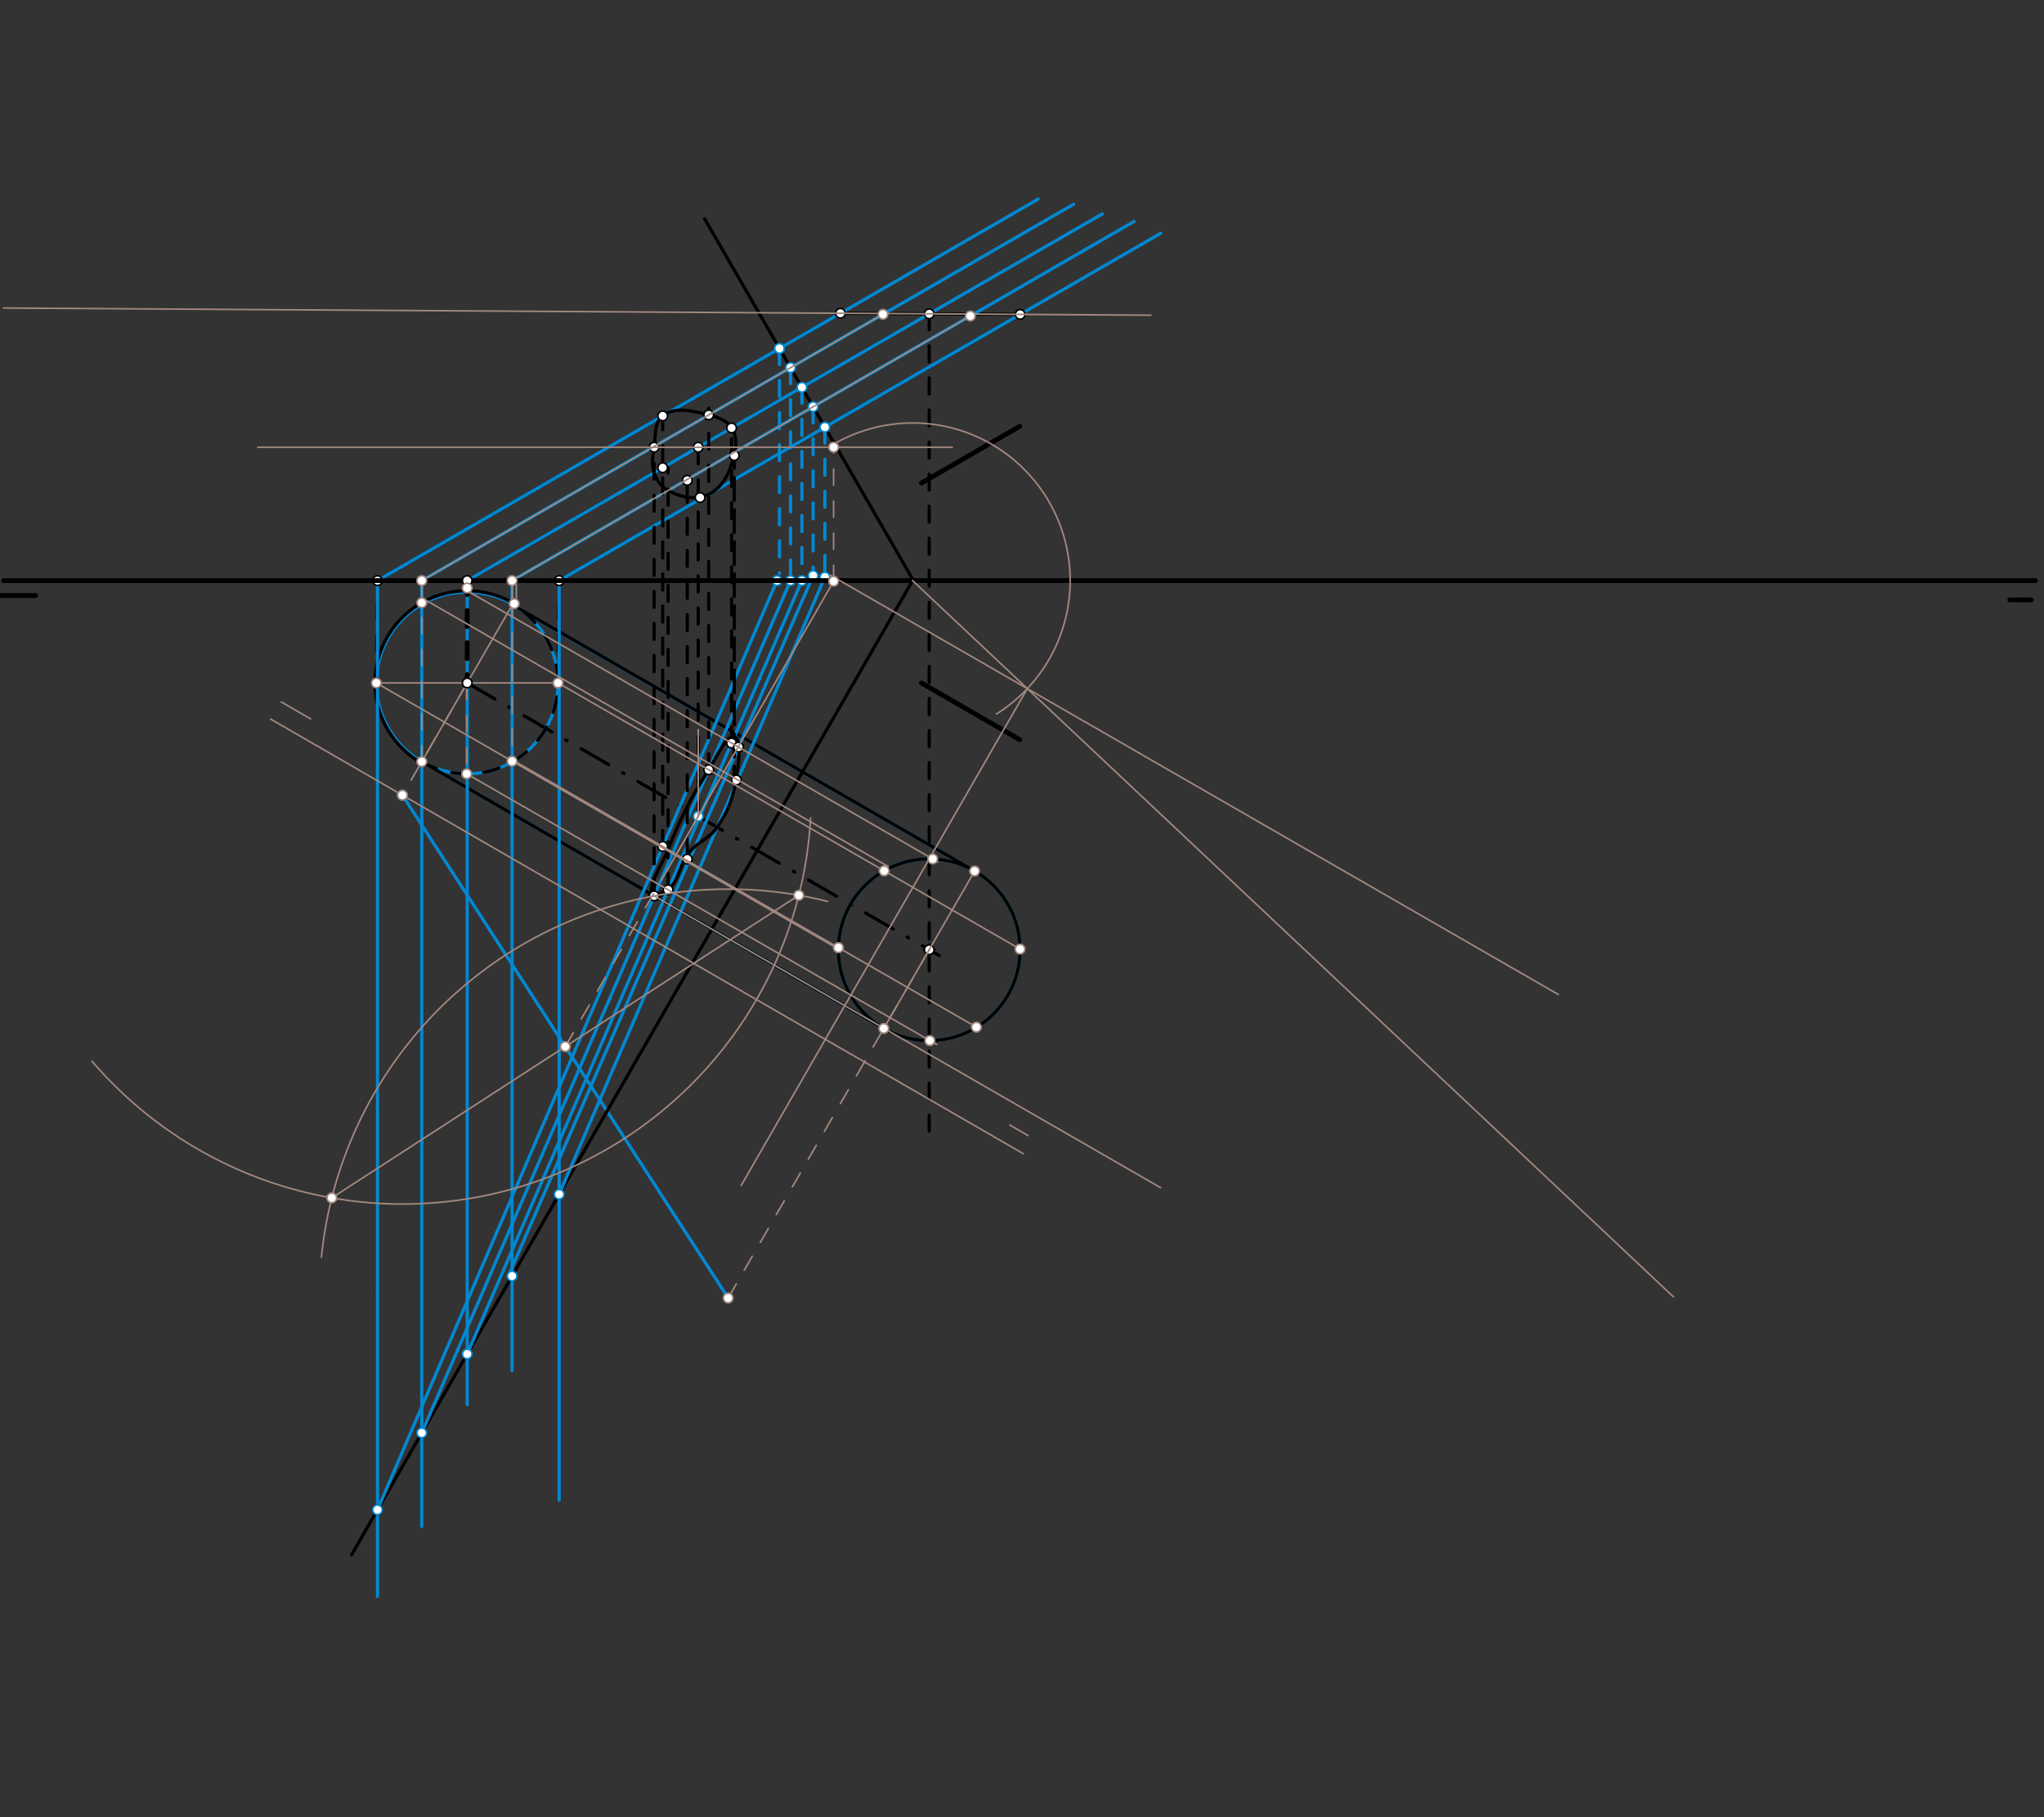 <svg xmlns="http://www.w3.org/2000/svg" class="svg--1it" height="100%" preserveAspectRatio="xMidYMid meet" viewBox="0 0 1275.591 1133.858" width="100%"><rect x="0" y="0" width="1275.591" height="1133.858" fill="#333333" stroke="none"/><defs><marker id="marker-arrow" markerHeight="16" markerUnits="userSpaceOnUse" markerWidth="24" orient="auto-start-reverse" refX="24" refY="4" viewBox="0 0 24 8"><path d="M 0 0 L 24 4 L 0 8 z" stroke="inherit"></path></marker></defs><g class="aux-layer--1FB"><g class="element--2qn"><line stroke="#000000" stroke-dasharray="none" stroke-linecap="round" stroke-width="3" x1="575.034" x2="636.406" y1="426.141" y2="461.574"></line></g><g class="element--2qn"><line stroke="#000000" stroke-dasharray="none" stroke-linecap="round" stroke-width="3" x1="575.034" x2="636.406" y1="301.417" y2="265.984"></line></g><g class="element--2qn"><g class="center--1s5"><line x1="287.569" y1="426.141" x2="295.569" y2="426.141" stroke="#0288D1" stroke-width="1" stroke-linecap="round"></line><line x1="291.569" y1="422.141" x2="291.569" y2="430.141" stroke="#0288D1" stroke-width="1" stroke-linecap="round"></line><circle class="hit--230" cx="291.569" cy="426.141" r="4" stroke="none" fill="transparent"></circle></g><circle cx="291.569" cy="426.141" fill="none" r="56.693" stroke="#0288D1" stroke-dasharray="none" stroke-width="1"></circle></g><g class="element--2qn"><line stroke="#000000" stroke-dasharray="10" stroke-linecap="round" stroke-width="2" x1="234.877" x2="235.569" y1="426.141" y2="362.278"></line></g><g class="element--2qn"><line stroke="#000000" stroke-dasharray="10" stroke-linecap="round" stroke-width="2" x1="348.262" x2="348.955" y1="426.141" y2="362.278"></line></g><g class="element--2qn"><line stroke="#0288D1" stroke-dasharray="none" stroke-linecap="round" stroke-width="2" x1="235.569" x2="526.994" y1="362.278" y2="194.024"></line></g><g class="element--2qn"><line stroke="#0288D1" stroke-dasharray="none" stroke-linecap="round" stroke-width="2" x1="348.955" x2="639.725" y1="362.278" y2="194.402"></line></g><g class="element--2qn"><line stroke="#000000" stroke-dasharray="20, 10, 1, 10" stroke-linecap="round" stroke-width="2" x1="291.569" x2="580.922" y1="362.278" y2="195.22"></line></g><g class="element--2qn"><line stroke="#000000" stroke-dasharray="10" stroke-linecap="round" stroke-width="2" x1="579.892" x2="579.892" y1="195.815" y2="714.903"></line></g><g class="element--2qn"><line stroke="#000000" stroke-dasharray="20, 10, 1, 10" stroke-linecap="round" stroke-width="2" x1="291.569" x2="586.212" y1="426.141" y2="596.253"></line></g><g class="element--2qn"><g class="center--1s5"><line x1="575.892" y1="592.604" x2="583.892" y2="592.604" stroke="#0288D1" stroke-width="1" stroke-linecap="round"></line><line x1="579.892" y1="588.604" x2="579.892" y2="596.604" stroke="#0288D1" stroke-width="1" stroke-linecap="round"></line><circle class="hit--230" cx="579.892" cy="592.604" r="4" stroke="none" fill="transparent"></circle></g><circle cx="579.892" cy="592.604" fill="none" r="56.693" stroke="#0288D1" stroke-dasharray="none" stroke-width="2"></circle></g><g class="element--2qn"><g class="center--1s5"><line x1="287.569" y1="426.141" x2="295.569" y2="426.141" stroke="#0288D1" stroke-width="1" stroke-linecap="round"></line><line x1="291.569" y1="422.141" x2="291.569" y2="430.141" stroke="#0288D1" stroke-width="1" stroke-linecap="round"></line><circle class="hit--230" cx="291.569" cy="426.141" r="4" stroke="none" fill="transparent"></circle></g><circle cx="291.569" cy="426.141" fill="none" r="56.693" stroke="#0288D1" stroke-dasharray="none" stroke-width="2"></circle></g><g class="element--2qn"><line stroke="#0288D1" stroke-dasharray="none" stroke-linecap="round" stroke-width="2" x1="263.223" x2="551.546" y1="475.239" y2="641.702"></line></g><g class="element--2qn"><line stroke="#0288D1" stroke-dasharray="none" stroke-linecap="round" stroke-width="2" x1="318.236" x2="608.239" y1="376.681" y2="543.507"></line></g><g class="element--2qn"><line stroke="#000000" stroke-dasharray="none" stroke-linecap="round" stroke-width="2" x1="235.569" x2="524.493" y1="362.278" y2="195.468"></line></g><g class="element--2qn"><line stroke="#000000" stroke-dasharray="none" stroke-linecap="round" stroke-width="2" x1="348.955" x2="636.662" y1="362.278" y2="196.17"></line></g><g class="element--2qn"><line stroke="#000000" stroke-dasharray="none" stroke-linecap="round" stroke-width="2" x1="524.493" x2="636.662" y1="195.468" y2="196.17"></line></g><g class="element--2qn"><line stroke="#000000" stroke-dasharray="none" stroke-linecap="round" stroke-width="2" x1="263.223" x2="551.546" y1="475.239" y2="641.702"></line></g><g class="element--2qn"><line stroke="#000000" stroke-dasharray="none" stroke-linecap="round" stroke-width="2" x1="320.903" x2="608.084" y1="378.014" y2="543.418"></line></g><g class="element--2qn"><g class="center--1s5"><line x1="575.892" y1="592.604" x2="583.892" y2="592.604" stroke="#000000" stroke-width="1" stroke-linecap="round"></line><line x1="579.892" y1="588.604" x2="579.892" y2="596.604" stroke="#000000" stroke-width="1" stroke-linecap="round"></line><circle class="hit--230" cx="579.892" cy="592.604" r="4" stroke="none" fill="transparent"></circle></g><circle cx="579.892" cy="592.604" fill="none" r="56.693" stroke="#000000" stroke-dasharray="none" stroke-width="2"></circle></g><g class="element--2qn"><path d="M 320.903 376.681 A 57.505 57.505 0 1 0 262.817 475.942" fill="none" stroke="#000000" stroke-dasharray="none" stroke-linecap="round" stroke-width="2"></path></g><g class="element--2qn"><path d="M 263.223 475.239 A 56.693 56.693 0 0 0 321.681 378.106" fill="none" stroke="#000000" stroke-dasharray="10" stroke-linecap="round" stroke-width="2"></path></g><g class="element--2qn"><line stroke="#0288D1" stroke-dasharray="none" stroke-linecap="round" stroke-width="2" x1="251.143" x2="454.426" y1="496.162" y2="809.918"></line></g><g class="element--2qn"><line stroke="#000000" stroke-dasharray="10" stroke-linecap="round" stroke-width="2" x1="435.731" x2="435.731" y1="509.373" y2="278.749"></line></g><g class="element--2qn"><line stroke="#000000" stroke-dasharray="none" stroke-linecap="round" stroke-width="2" x1="520.903" x2="439.739" y1="277.125" y2="136.545"></line></g><g class="element--2qn"><line stroke="#000000" stroke-dasharray="none" stroke-linecap="round" stroke-width="2" x1="520.903" x2="569.785" y1="277.125" y2="361.791"></line></g><g class="element--2qn"><line stroke="#000000" stroke-dasharray="none" stroke-linecap="round" stroke-width="2" x1="569.785" x2="244.59" y1="361.791" y2="926.408"></line></g><g class="element--2qn"><line stroke="#0288D1" stroke-dasharray="none" stroke-linecap="round" stroke-width="2" x1="235.569" x2="647.916" y1="362.278" y2="124.209"></line></g><g class="element--2qn"><line stroke="#0288D1" stroke-dasharray="none" stroke-linecap="round" stroke-width="2" x1="235.569" x2="235.569" y1="362.278" y2="804.681"></line></g><g class="element--2qn"><line stroke="#0288D1" stroke-dasharray="none" stroke-linecap="round" stroke-width="2" x1="235.569" x2="235.569" y1="804.681" y2="996.056"></line></g><g class="element--2qn"><line stroke="#000000" stroke-dasharray="none" stroke-linecap="round" stroke-width="2" x1="244.59" x2="219.401" y1="926.408" y2="970.142"></line></g><g class="element--2qn"><line stroke="#0288D1" stroke-dasharray="10" stroke-linecap="round" stroke-width="2" x1="486.442" x2="486.442" y1="217.437" y2="357.833"></line></g><g class="element--2qn"><line stroke="#0288D1" stroke-dasharray="none" stroke-linecap="round" stroke-width="2" x1="235.569" x2="484.903" y1="942.07" y2="362.278"></line></g><g class="element--2qn"><line stroke="#0288D1" stroke-dasharray="none" stroke-linecap="round" stroke-width="2" x1="263.223" x2="669.98" y1="362.278" y2="127.437"></line></g><g class="element--2qn"><line stroke="#0288D1" stroke-dasharray="none" stroke-linecap="round" stroke-width="2" x1="263.223" x2="263.223" y1="362.278" y2="952.5"></line></g><g class="element--2qn"><line stroke="#0288D1" stroke-dasharray="10" stroke-linecap="round" stroke-width="2" x1="493.355" x2="493.355" y1="229.411" y2="362.278"></line></g><g class="element--2qn"><line stroke="#0288D1" stroke-dasharray="none" stroke-linecap="round" stroke-width="2" x1="263.223" x2="493.355" y1="894.056" y2="362.278"></line></g><g class="element--2qn"><line stroke="#0288D1" stroke-dasharray="none" stroke-linecap="round" stroke-width="2" x1="291.569" x2="687.911" y1="362.278" y2="133.45"></line></g><g class="element--2qn"><line stroke="#0288D1" stroke-dasharray="none" stroke-linecap="round" stroke-width="2" x1="291.569" x2="291.569" y1="362.278" y2="876.5"></line></g><g class="element--2qn"><line stroke="#0288D1" stroke-dasharray="10" stroke-linecap="round" stroke-width="2" x1="500.442" x2="500.442" y1="241.685" y2="362.278"></line></g><g class="element--2qn"><line stroke="#0288D1" stroke-dasharray="none" stroke-linecap="round" stroke-width="2" x1="291.569" x2="500.442" y1="844.84" y2="362.278"></line></g><g class="element--2qn"><line stroke="#0288D1" stroke-dasharray="none" stroke-linecap="round" stroke-width="2" x1="319.569" x2="707.715" y1="362.278" y2="138.182"></line></g><g class="element--2qn"><line stroke="#0288D1" stroke-dasharray="none" stroke-linecap="round" stroke-width="2" x1="319.569" x2="319.569" y1="362.278" y2="855.167"></line></g><g class="element--2qn"><line stroke="#0288D1" stroke-dasharray="10" stroke-linecap="round" stroke-width="2" x1="507.442" x2="507.442" y1="253.81" y2="359.167"></line></g><g class="element--2qn"><line stroke="#0288D1" stroke-dasharray="none" stroke-linecap="round" stroke-width="2" x1="507.442" x2="318.236" y1="359.167" y2="793.833"></line></g><g class="element--2qn"><line stroke="#0288D1" stroke-dasharray="none" stroke-linecap="round" stroke-width="2" x1="348.955" x2="724.326" y1="362.278" y2="145.557"></line></g><g class="element--2qn"><line stroke="#0288D1" stroke-dasharray="none" stroke-linecap="round" stroke-width="2" x1="348.955" x2="348.955" y1="362.278" y2="936.056"></line></g><g class="element--2qn"><line stroke="#0288D1" stroke-dasharray="10" stroke-linecap="round" stroke-width="2" x1="514.788" x2="514.788" y1="266.534" y2="360.056"></line></g><g class="element--2qn"><line stroke="#0288D1" stroke-dasharray="none" stroke-linecap="round" stroke-width="2" x1="514.788" x2="348.955" y1="360.056" y2="745.205"></line></g><g class="element--2qn"><line stroke="#000000" stroke-dasharray="10" stroke-linecap="round" stroke-width="2" x1="413.569" x2="413.569" y1="528.154" y2="259.313"></line></g><g class="element--2qn"><line stroke="#000000" stroke-dasharray="10" stroke-linecap="round" stroke-width="2" x1="442.283" x2="442.283" y1="480.293" y2="254.722"></line></g><g class="element--2qn"><line stroke="#000000" stroke-dasharray="10" stroke-linecap="round" stroke-width="2" x1="408.213" x2="408.213" y1="559.02" y2="279.046"></line></g><g class="element--2qn"><line stroke="#000000" stroke-dasharray="10" stroke-linecap="round" stroke-width="2" x1="456.558" x2="456.558" y1="463.663" y2="266.28"></line></g><g class="element--2qn"><line stroke="#000000" stroke-dasharray="10" stroke-linecap="round" stroke-width="2" x1="416.932" x2="416.932" y1="555.212" y2="291.841"></line></g><g class="element--2qn"><line stroke="#000000" stroke-dasharray="10" stroke-linecap="round" stroke-width="2" x1="458.236" x2="458.236" y1="488.056" y2="279.678"></line></g><g class="element--2qn"><line stroke="#000000" stroke-dasharray="10" stroke-linecap="round" stroke-width="2" x1="428.903" x2="428.903" y1="533.389" y2="299.713"></line></g><g class="element--2qn"><line stroke="#000000" stroke-dasharray="10" stroke-linecap="round" stroke-width="2" x1="458.236" x2="458.236" y1="472.208" y2="274.722"></line></g><g class="element--2qn"><path d="M 413.569 259.509 C 421.243 253.526, 431.863 256.259, 442.283 258.898 C 448.242 260.407, 453.384 262.141, 456.558 267.021 C 459.815 272.03, 459.696 277.768, 458.236 283.792 C 455.696 294.272, 451.465 303.937, 442.283 308.395 C 434.311 312.265, 425.004 310.464, 416.932 306.065 C 412.449 303.622, 409.911 299.856, 408.213 294.934 C 406.305 289.403, 407.392 285.143, 408.213 279.046 C 409.259 271.272, 408.157 263.73, 413.569 259.509" fill="none" stroke="#000000" stroke-linecap="round" stroke-width="2"></path></g><g class="element--2qn"><path d="M 408.213 559.02 C 408.213 559.02, 416.932 555.212, 416.932 555.212 C 416.932 555.212, 408.213 559.02, 408.213 559.02" fill="none" stroke="#000000" stroke-linecap="round" stroke-width="2"></path></g><g class="element--2qn"><path d="M 408.213 559.02 C 410.286 560.86, 414.321 557.563, 416.932 555.212 C 424.325 548.556, 423.743 539.866, 430.236 531.792 C 435.854 524.806, 442.564 523.447, 447.557 516.201 C 454.696 505.842, 457.576 497.623, 459.569 485.125 C 461.087 475.606, 463.101 461.314, 458.236 459.786 C 453.371 458.259, 447.73 471.721, 442.283 480.293 C 430.569 498.73, 425.083 509.79, 416.932 530.091 C 412.525 541.068, 402.739 554.162, 408.213 559.02" fill="none" stroke="#000000" stroke-linecap="round" stroke-width="2"></path></g><g class="element--2qn"><circle cx="234.877" cy="426.141" r="3" stroke="#000000" stroke-width="1" fill="#ffffff"></circle>}</g><g class="element--2qn"><circle cx="234.877" cy="426.141" r="3" stroke="#000000" stroke-width="1" fill="#ffffff"></circle>}</g><g class="element--2qn"><circle cx="235.569" cy="362.278" r="3" stroke="#000000" stroke-width="1" fill="#ffffff"></circle>}</g><g class="element--2qn"><circle cx="348.955" cy="362.278" r="3" stroke="#000000" stroke-width="1" fill="#ffffff"></circle>}</g><g class="element--2qn"><circle cx="524.493" cy="195.468" r="3" stroke="#000000" stroke-width="1" fill="#ffffff"></circle>}</g><g class="element--2qn"><circle cx="636.662" cy="196.17" r="3" stroke="#000000" stroke-width="1" fill="#ffffff"></circle>}</g><g class="element--2qn"><circle cx="579.892" cy="195.815" r="3" stroke="#000000" stroke-width="1" fill="#ffffff"></circle>}</g><g class="element--2qn"><circle cx="579.892" cy="592.604" r="3" stroke="#000000" stroke-width="1" fill="#ffffff"></circle>}</g><g class="element--2qn"><circle cx="251.143" cy="496.162" r="3" stroke="#0288D1" stroke-width="1" fill="#ffffff"></circle>}</g><g class="element--2qn"><circle cx="435.731" cy="509.373" r="3" stroke="#0288D1" stroke-width="1" fill="#ffffff"></circle>}</g><g class="element--2qn"><circle cx="435.731" cy="279.046" r="3" stroke="#000000" stroke-width="1" fill="#ffffff"></circle>}</g><g class="element--2qn"><circle cx="235.569" cy="942.07" r="3" stroke="#000000" stroke-width="1" fill="#ffffff"></circle>}</g><g class="element--2qn"><circle cx="486.442" cy="217.437" r="3" stroke="#000000" stroke-width="1" fill="#ffffff"></circle>}</g><g class="element--2qn"><circle cx="486.442" cy="217.437" r="3" stroke="#0288D1" stroke-width="1" fill="#ffffff"></circle>}</g><g class="element--2qn"><circle cx="486.442" cy="217.437" r="3" stroke="#0288D1" stroke-width="1" fill="#ffffff"></circle>}</g><g class="element--2qn"><circle cx="484.903" cy="362.278" r="3" stroke="#0288D1" stroke-width="1" fill="#ffffff"></circle>}</g><g class="element--2qn"><circle cx="235.569" cy="942.07" r="3" stroke="#0288D1" stroke-width="1" fill="#ffffff"></circle>}</g><g class="element--2qn"><circle cx="413.569" cy="528.154" r="3" stroke="#0288D1" stroke-width="1" fill="#ffffff"></circle>}</g><g class="element--2qn"><circle cx="413.569" cy="528.154" r="3" stroke="#000000" stroke-width="1" fill="#ffffff"></circle>}</g><g class="element--2qn"><circle cx="263.223" cy="894.056" r="3" stroke="#0288D1" stroke-width="1" fill="#ffffff"></circle>}</g><g class="element--2qn"><circle cx="493.355" cy="229.411" r="3" stroke="#0288D1" stroke-width="1" fill="#ffffff"></circle>}</g><g class="element--2qn"><circle cx="493.355" cy="362.278" r="3" stroke="#0288D1" stroke-width="1" fill="#ffffff"></circle>}</g><g class="element--2qn"><circle cx="442.283" cy="480.293" r="3" stroke="#000000" stroke-width="1" fill="#ffffff"></circle>}</g><g class="element--2qn"><circle cx="408.213" cy="559.02" r="3" stroke="#000000" stroke-width="1" fill="#ffffff"></circle>}</g><g class="element--2qn"><circle cx="291.569" cy="844.84" r="3" stroke="#0288D1" stroke-width="1" fill="#ffffff"></circle>}</g><g class="element--2qn"><circle cx="500.442" cy="241.685" r="3" stroke="#0288D1" stroke-width="1" fill="#ffffff"></circle>}</g><g class="element--2qn"><circle cx="500.442" cy="362.278" r="3" stroke="#0288D1" stroke-width="1" fill="#ffffff"></circle>}</g><g class="element--2qn"><circle cx="456.558" cy="463.663" r="3" stroke="#000000" stroke-width="1" fill="#ffffff"></circle>}</g><g class="element--2qn"><circle cx="416.932" cy="555.212" r="3" stroke="#000000" stroke-width="1" fill="#ffffff"></circle>}</g><g class="element--2qn"><circle cx="507.442" cy="253.81" r="3" stroke="#0288D1" stroke-width="1" fill="#ffffff"></circle>}</g><g class="element--2qn"><circle cx="319.569" cy="796.225" r="3" stroke="#0288D1" stroke-width="1" fill="#ffffff"></circle>}</g><g class="element--2qn"><circle cx="507.442" cy="359.167" r="3" stroke="#0288D1" stroke-width="1" fill="#ffffff"></circle>}</g><g class="element--2qn"><circle cx="460.874" cy="466.148" r="3" stroke="#000000" stroke-width="1" fill="#ffffff"></circle>}</g><g class="element--2qn"><circle cx="428.903" cy="536.056" r="3" stroke="#000000" stroke-width="1" fill="#ffffff"></circle>}</g><g class="element--2qn"><circle cx="348.955" cy="745.205" r="3" stroke="#0288D1" stroke-width="1" fill="#ffffff"></circle>}</g><g class="element--2qn"><circle cx="514.788" cy="266.534" r="3" stroke="#0288D1" stroke-width="1" fill="#ffffff"></circle>}</g><g class="element--2qn"><circle cx="514.788" cy="360.056" r="3" stroke="#0288D1" stroke-width="1" fill="#ffffff"></circle>}</g><g class="element--2qn"><circle cx="459.569" cy="486.722" r="3" stroke="#000000" stroke-width="1" fill="#ffffff"></circle>}</g><g class="element--2qn"><circle cx="413.569" cy="259.509" r="3" stroke="#000000" stroke-width="1" fill="#ffffff"></circle>}</g><g class="element--2qn"><circle cx="442.283" cy="258.898" r="3" stroke="#000000" stroke-width="1" fill="#ffffff"></circle>}</g><g class="element--2qn"><circle cx="408.213" cy="279.046" r="3" stroke="#000000" stroke-width="1" fill="#ffffff"></circle>}</g><g class="element--2qn"><circle cx="456.558" cy="267.021" r="3" stroke="#000000" stroke-width="1" fill="#ffffff"></circle>}</g><g class="element--2qn"><circle cx="413.569" cy="291.841" r="3" stroke="#000000" stroke-width="1" fill="#ffffff"></circle>}</g><g class="element--2qn"><circle cx="458.236" cy="284.236" r="3" stroke="#000000" stroke-width="1" fill="#ffffff"></circle>}</g><g class="element--2qn"><circle cx="428.903" cy="299.713" r="3" stroke="#000000" stroke-width="1" fill="#ffffff"></circle>}</g><g class="element--2qn"><circle cx="436.903" cy="310.458" r="3" stroke="#000000" stroke-width="1" fill="#ffffff"></circle>}</g></g><g class="main-layer--3Vd"><g class="element--2qn"><line stroke="#000000" stroke-dasharray="none" stroke-linecap="round" stroke-width="3" x1="2.236" x2="1270.236" y1="362.278" y2="362.278"></line></g><g class="element--2qn"><line stroke="#000000" stroke-dasharray="none" stroke-linecap="round" stroke-width="3" x1="0.903" x2="22.236" y1="371.611" y2="371.611"></line></g><g class="element--2qn"><line stroke="#000000" stroke-dasharray="none" stroke-linecap="round" stroke-width="3" x1="1267.569" x2="1254.236" y1="374.278" y2="374.278"></line></g><g class="element--2qn"><line stroke="#000000" stroke-dasharray="10" stroke-linecap="round" stroke-width="3" x1="291.569" x2="291.569" y1="360.944" y2="426.141"></line></g><g class="element--2qn"><line stroke="#A1887F" stroke-dasharray="none" stroke-linecap="round" stroke-width="1" x1="291.569" x2="234.877" y1="426.141" y2="426.141"></line></g><g class="element--2qn"><line stroke="#A1887F" stroke-dasharray="none" stroke-linecap="round" stroke-width="1" x1="291.569" x2="348.262" y1="426.141" y2="426.141"></line></g><g class="element--2qn"><line stroke="#A1887F" stroke-dasharray="none" stroke-linecap="round" stroke-width="1" x1="2.236" x2="718.236" y1="192.199" y2="196.681"></line></g><g class="element--2qn"><line stroke="#A1887F" stroke-dasharray="none" stroke-linecap="round" stroke-width="1" x1="291.569" x2="263.223" y1="426.141" y2="475.239"></line></g><g class="element--2qn"><line stroke="#A1887F" stroke-dasharray="none" stroke-linecap="round" stroke-width="1" x1="291.569" x2="319.916" y1="426.141" y2="377.044"></line></g><g class="element--2qn"><line stroke="#A1887F" stroke-dasharray="none" stroke-linecap="round" stroke-width="1" x1="579.892" x2="551.546" y1="592.604" y2="641.702"></line></g><g class="element--2qn"><line stroke="#A1887F" stroke-dasharray="none" stroke-linecap="round" stroke-width="1" x1="579.892" x2="608.239" y1="592.604" y2="543.507"></line></g><g class="element--2qn"><line stroke="#A1887F" stroke-dasharray="none" stroke-linecap="round" stroke-width="1" x1="168.903" x2="638.528" y1="448.681" y2="719.819"></line></g><g class="element--2qn"><line stroke="#A1887F" stroke-dasharray="none" stroke-linecap="round" stroke-width="1" x1="175.569" x2="193.766" y1="438.014" y2="448.519"></line></g><g class="element--2qn"><line stroke="#A1887F" stroke-dasharray="none" stroke-linecap="round" stroke-width="1" x1="630.236" x2="641.546" y1="702.014" y2="708.543"></line></g><g class="element--2qn"><line stroke="#A1887F" stroke-dasharray="10" stroke-linecap="round" stroke-width="1" x1="291.569" x2="251.143" y1="426.141" y2="496.162"></line></g><g class="element--2qn"><line stroke="#A1887F" stroke-dasharray="10" stroke-linecap="round" stroke-width="1" x1="579.892" x2="539.466" y1="592.604" y2="662.625"></line></g><g class="element--2qn"><line stroke="#A1887F" stroke-dasharray="10" stroke-linecap="round" stroke-width="1" x1="539.466" x2="454.426" y1="662.625" y2="809.918"></line></g><g class="element--2qn"><path d="M 505.865 510.365 A 255.118 255.118 0 0 1 57.408 662.15" fill="none" stroke="#A1887F" stroke-dasharray="none" stroke-linecap="round" stroke-width="1"></path></g><g class="element--2qn"><path d="M 516.465 562.458 A 255.118 255.118 0 0 0 200.589 784.381" fill="none" stroke="#A1887F" stroke-dasharray="none" stroke-linecap="round" stroke-width="1"></path></g><g class="element--2qn"><line stroke="#A1887F" stroke-dasharray="none" stroke-linecap="round" stroke-width="1" x1="207.075" x2="498.494" y1="747.445" y2="558.634"></line></g><g class="element--2qn"><line stroke="#A1887F" stroke-dasharray="10" stroke-linecap="round" stroke-width="1" x1="352.785" x2="435.731" y1="653.04" y2="509.373"></line></g><g class="element--2qn"><line stroke="#A1887F" stroke-dasharray="none" stroke-linecap="round" stroke-width="1" x1="435.731" x2="160.903" y1="279.046" y2="279.046"></line></g><g class="element--2qn"><line stroke="#A1887F" stroke-dasharray="none" stroke-linecap="round" stroke-width="1" x1="435.731" x2="594.236" y1="279.046" y2="279.046"></line></g><g class="element--2qn"><line stroke="#A1887F" stroke-dasharray="none" stroke-linecap="round" stroke-width="1" x1="435.731" x2="520.233" y1="509.373" y2="362.656"></line></g><g class="element--2qn"><line stroke="#A1887F" stroke-dasharray="none" stroke-linecap="round" stroke-width="1" x1="435.731" x2="435.731" y1="509.373" y2="455.353"></line></g><g class="element--2qn"><line stroke="#A1887F" stroke-dasharray="none" stroke-linecap="round" stroke-width="1" x1="435.731" x2="418.286" y1="509.373" y2="539.66"></line></g><g class="element--2qn"><line stroke="#A1887F" stroke-dasharray="10" stroke-linecap="round" stroke-width="1" x1="520.233" x2="520.233" y1="362.656" y2="279.046"></line></g><g class="element--2qn"><line stroke="#A1887F" stroke-dasharray="10" stroke-linecap="round" stroke-width="1" x1="319.569" x2="319.569" y1="374.903" y2="474.961"></line></g><g class="element--2qn"><line stroke="#A1887F" stroke-dasharray="10" stroke-linecap="round" stroke-width="1" x1="322.236" x2="322.236" y1="374.903" y2="362.278"></line></g><g class="element--2qn"><line stroke="#A1887F" stroke-dasharray="10" stroke-linecap="round" stroke-width="1" x1="319.569" x2="319.569" y1="374.903" y2="362.278"></line></g><g class="element--2qn"><line stroke="#A1887F" stroke-dasharray="10" stroke-linecap="round" stroke-width="1" x1="263.223" x2="263.223" y1="475.239" y2="362.278"></line></g><g class="element--2qn"><line stroke="#A1887F" stroke-dasharray="10" stroke-linecap="round" stroke-width="1" x1="291.266" x2="291.266" y1="426.667" y2="482.834"></line></g><g class="element--2qn"><line stroke="#A1887F" stroke-dasharray="none" stroke-linecap="round" stroke-width="1" x1="263.223" x2="551.043" y1="362.278" y2="196.105"></line></g><g class="element--2qn"><line stroke="#A1887F" stroke-dasharray="none" stroke-linecap="round" stroke-width="1" x1="319.569" x2="605.552" y1="362.278" y2="197.166"></line></g><g class="element--2qn"><line stroke="#A1887F" stroke-dasharray="none" stroke-linecap="round" stroke-width="1" x1="234.877" x2="522.135" y1="426.141" y2="591.59"></line></g><g class="element--2qn"><line stroke="#A1887F" stroke-dasharray="none" stroke-linecap="round" stroke-width="1" x1="264.903" x2="554.33" y1="374.014" y2="540.712"></line></g><g class="element--2qn"><line stroke="#A1887F" stroke-dasharray="none" stroke-linecap="round" stroke-width="1" x1="291.569" x2="585.344" y1="368.636" y2="537.838"></line></g><g class="element--2qn"><line stroke="#A1887F" stroke-dasharray="none" stroke-linecap="round" stroke-width="1" x1="348.262" x2="636.696" y1="426.141" y2="592.267"></line></g><g class="element--2qn"><line stroke="#A1887F" stroke-dasharray="none" stroke-linecap="round" stroke-width="1" x1="319.569" x2="609.331" y1="474.014" y2="640.904"></line></g><g class="element--2qn"><line stroke="#A1887F" stroke-dasharray="none" stroke-linecap="round" stroke-width="1" x1="291.266" x2="584.609" y1="482.833" y2="651.786"></line></g><g class="element--2qn"><line stroke="#A1887F" stroke-dasharray="none" stroke-linecap="round" stroke-width="1" x1="518.236" x2="972.487" y1="358.903" y2="620.532"></line></g><g class="element--2qn"><path d="M 520.569 276.988 A 98.331 98.331 0 0 1 621.891 445.493" fill="none" stroke="#A1887F" stroke-dasharray="none" stroke-linecap="round" stroke-width="1"></path></g><g class="element--2qn"><line stroke="#A1887F" stroke-dasharray="none" stroke-linecap="round" stroke-width="1" x1="569.505" x2="641.108" y1="362.278" y2="429.672"></line></g><g class="element--2qn"><line stroke="#A1887F" stroke-dasharray="none" stroke-linecap="round" stroke-width="1" x1="641.108" x2="1044.325" y1="429.672" y2="809.184"></line></g><g class="element--2qn"><line stroke="#A1887F" stroke-dasharray="none" stroke-linecap="round" stroke-width="1" x1="408.213" x2="724.239" y1="559.02" y2="741.037"></line></g><g class="element--2qn"><line stroke="#A1887F" stroke-dasharray="none" stroke-linecap="round" stroke-width="1" x1="641.108" x2="462.569" y1="429.672" y2="739.66"></line></g><g class="element--2qn"><circle cx="291.569" cy="362.278" r="3" stroke="#000000" stroke-width="1" fill="#ffffff"></circle>}</g><g class="element--2qn"><circle cx="291.569" cy="426.141" r="3" stroke="#000000" stroke-width="1" fill="#ffffff"></circle>}</g><g class="element--2qn"><circle cx="234.877" cy="426.141" r="3" stroke="#A1887F" stroke-width="1" fill="#ffffff"></circle>}</g><g class="element--2qn"><circle cx="348.262" cy="426.141" r="3" stroke="#A1887F" stroke-width="1" fill="#ffffff"></circle>}</g><g class="element--2qn"><circle cx="263.223" cy="475.239" r="3" stroke="#A1887F" stroke-width="1" fill="#ffffff"></circle>}</g><g class="element--2qn"><circle cx="320.903" cy="376.681" r="3" stroke="#A1887F" stroke-width="1" fill="#ffffff"></circle>}</g><g class="element--2qn"><circle cx="551.546" cy="641.702" r="3" stroke="#A1887F" stroke-width="1" fill="#ffffff"></circle>}</g><g class="element--2qn"><circle cx="608.239" cy="543.507" r="3" stroke="#A1887F" stroke-width="1" fill="#ffffff"></circle>}</g><g class="element--2qn"><circle cx="251.143" cy="496.162" r="3" stroke="#A1887F" stroke-width="1" fill="#ffffff"></circle>}</g><g class="element--2qn"><circle cx="454.426" cy="809.918" r="3" stroke="#A1887F" stroke-width="1" fill="#ffffff"></circle>}</g><g class="element--2qn"><circle cx="207.075" cy="747.445" r="3" stroke="#A1887F" stroke-width="1" fill="#ffffff"></circle>}</g><g class="element--2qn"><circle cx="498.494" cy="558.634" r="3" stroke="#A1887F" stroke-width="1" fill="#ffffff"></circle>}</g><g class="element--2qn"><circle cx="352.785" cy="653.04" r="3" stroke="#A1887F" stroke-width="1" fill="#ffffff"></circle>}</g><g class="element--2qn"><circle cx="520.233" cy="362.656" r="3" stroke="#A1887F" stroke-width="1" fill="#ffffff"></circle>}</g><g class="element--2qn"><circle cx="520.233" cy="279.046" r="3" stroke="#A1887F" stroke-width="1" fill="#ffffff"></circle>}</g><g class="element--2qn"><circle cx="319.569" cy="474.961" r="3" stroke="#A1887F" stroke-width="1" fill="#ffffff"></circle>}</g><g class="element--2qn"><circle cx="319.569" cy="362.278" r="3" stroke="#A1887F" stroke-width="1" fill="#ffffff"></circle>}</g><g class="element--2qn"><circle cx="263.223" cy="376.108" r="3" stroke="#A1887F" stroke-width="1" fill="#ffffff"></circle>}</g><g class="element--2qn"><circle cx="263.223" cy="362.278" r="3" stroke="#A1887F" stroke-width="1" fill="#ffffff"></circle>}</g><g class="element--2qn"><circle cx="291.569" cy="366.903" r="3" stroke="#A1887F" stroke-width="1" fill="#ffffff"></circle>}</g><g class="element--2qn"><circle cx="291.266" cy="482.833" r="3" stroke="#A1887F" stroke-width="1" fill="#ffffff"></circle>}</g><g class="element--2qn"><circle cx="551.043" cy="196.105" r="3" stroke="#A1887F" stroke-width="1" fill="#ffffff"></circle>}</g><g class="element--2qn"><circle cx="605.552" cy="197.166" r="3" stroke="#A1887F" stroke-width="1" fill="#ffffff"></circle>}</g><g class="element--2qn"><circle cx="523.214" cy="591.305" r="3" stroke="#A1887F" stroke-width="1" fill="#ffffff"></circle>}</g><g class="element--2qn"><circle cx="551.792" cy="543.366" r="3" stroke="#A1887F" stroke-width="1" fill="#ffffff"></circle>}</g><g class="element--2qn"><circle cx="582.072" cy="535.953" r="3" stroke="#A1887F" stroke-width="1" fill="#ffffff"></circle>}</g><g class="element--2qn"><circle cx="636.584" cy="592.202" r="3" stroke="#A1887F" stroke-width="1" fill="#ffffff"></circle>}</g><g class="element--2qn"><circle cx="609.331" cy="640.904" r="3" stroke="#A1887F" stroke-width="1" fill="#ffffff"></circle>}</g><g class="element--2qn"><circle cx="580.285" cy="649.296" r="3" stroke="#A1887F" stroke-width="1" fill="#ffffff"></circle>}</g></g><g class="snaps-layer--2PT"></g><g class="temp-layer--rAP"></g></svg>